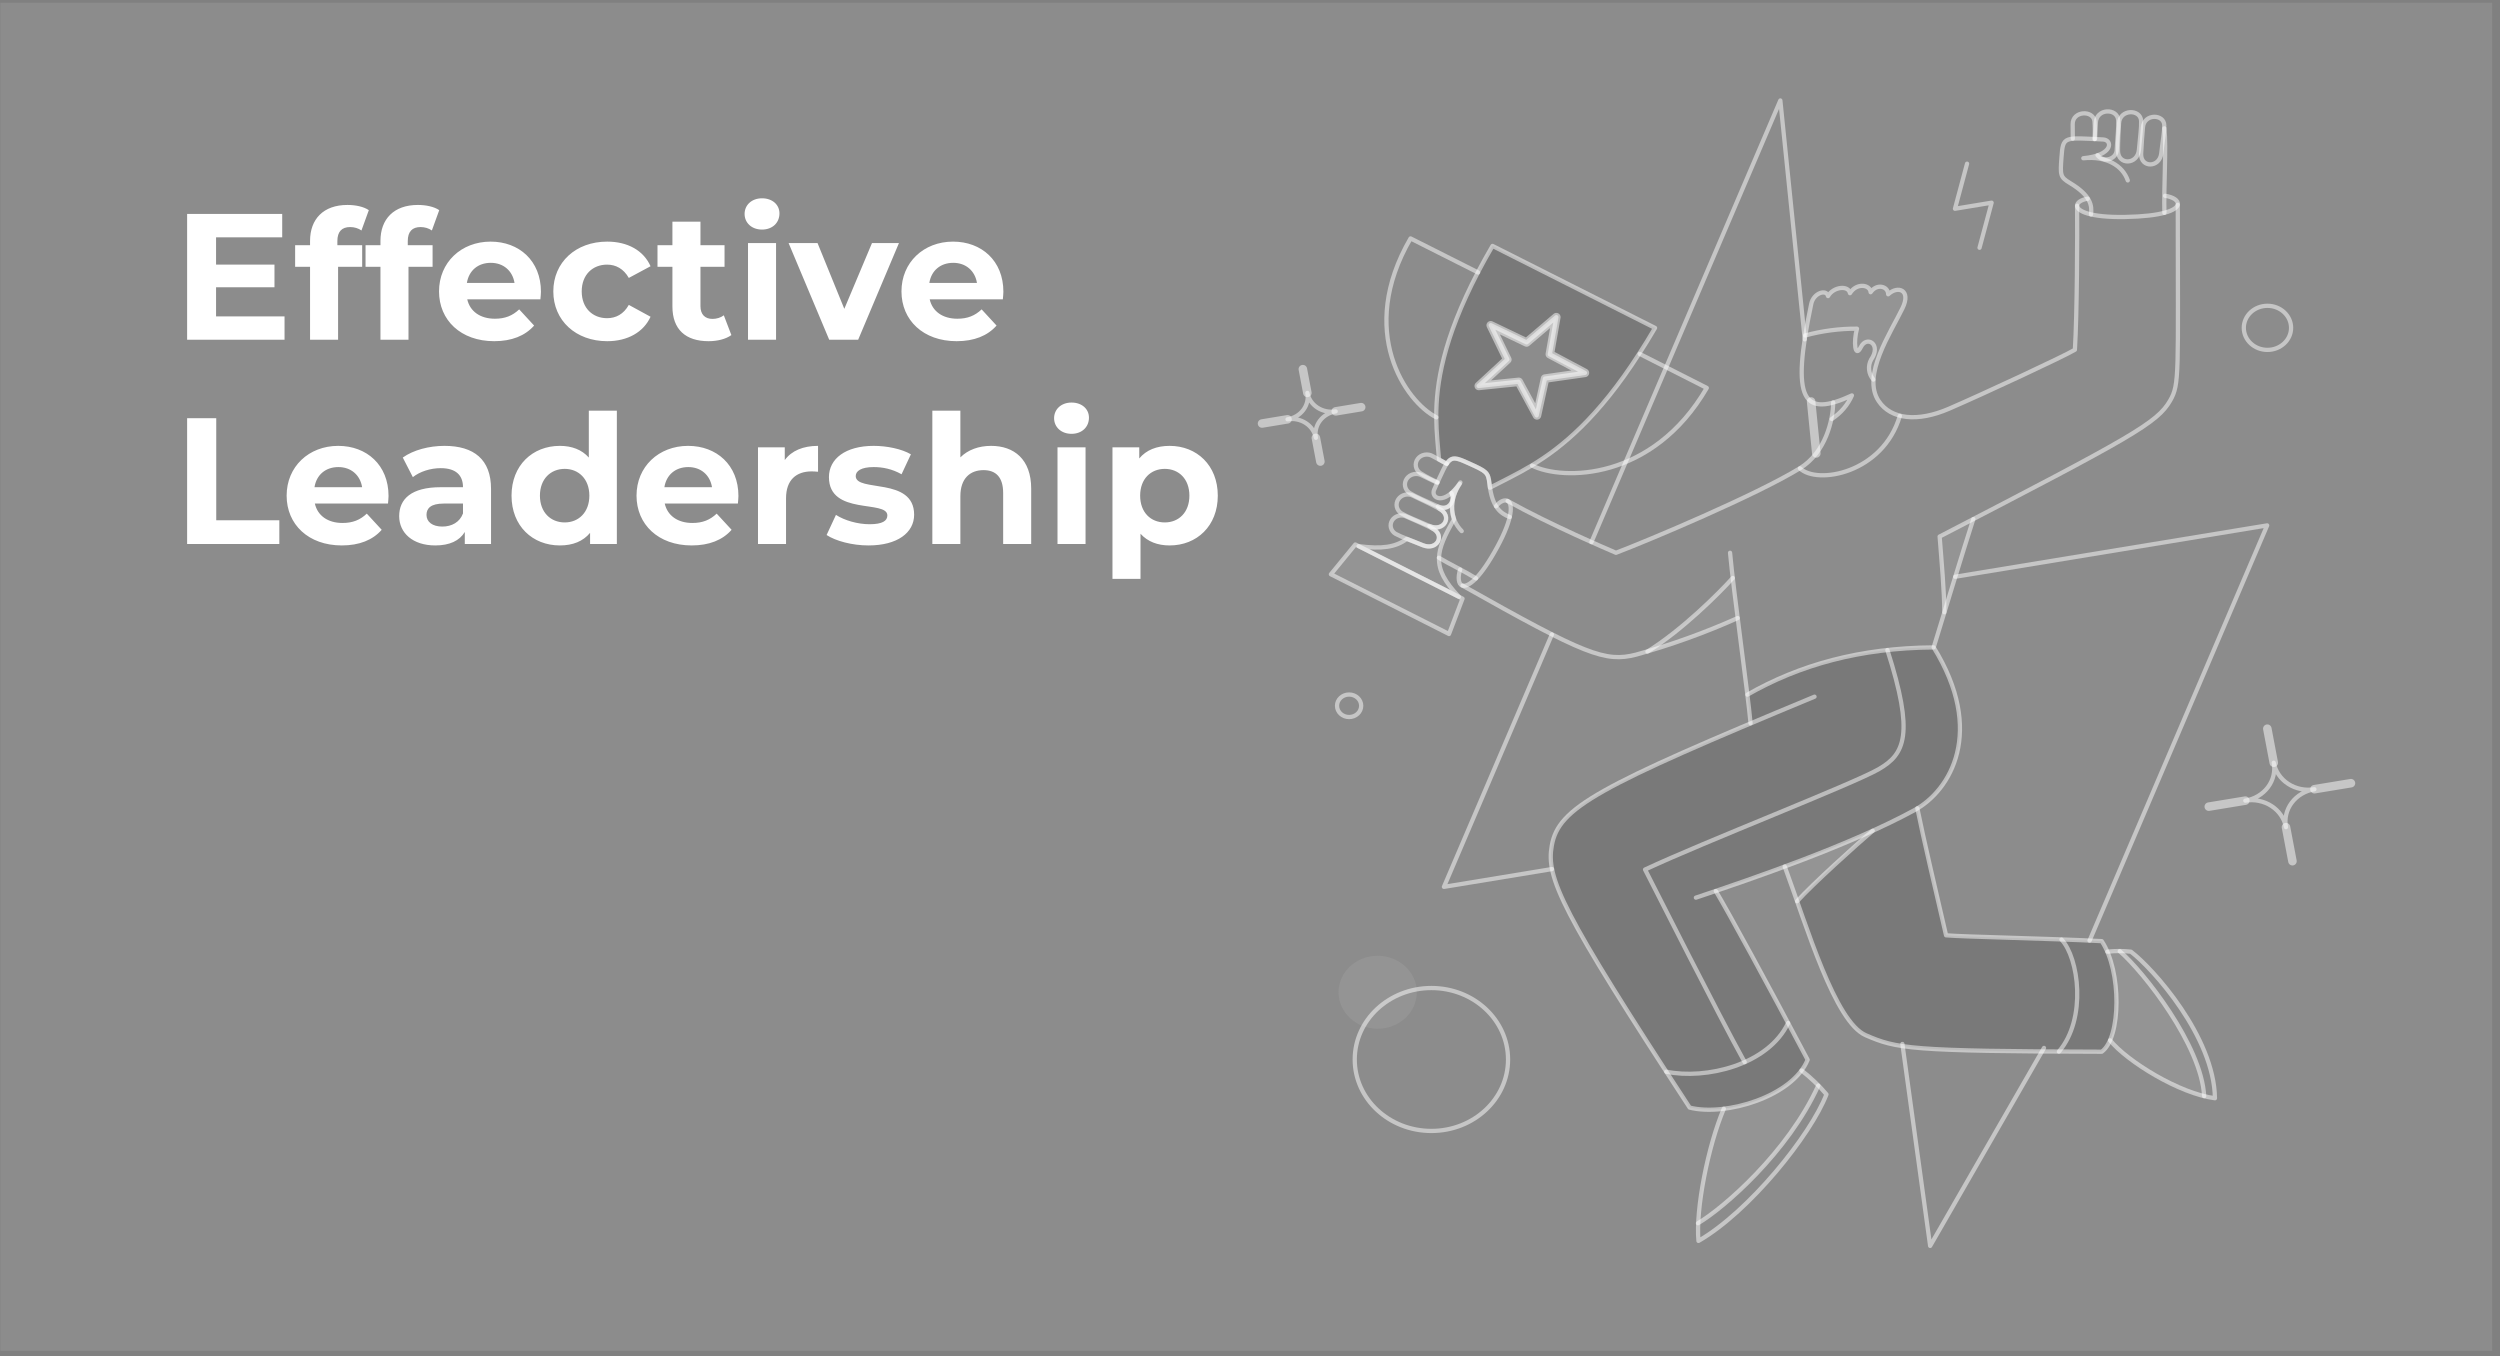 <svg xmlns="http://www.w3.org/2000/svg" width="306" height="166" viewBox="0 0 306 166" fill="none"><rect x="0" y="0" width="306" height="166" fill="#808080" stroke="none"/><rect x="0.043" y="0.34" width="305" height="165" fill="white" fill-opacity="0.1"></rect><path d="M257.274 115.202C251.064 114.889 240.314 114.673 238.19 114.49C237.098 109.822 235.339 102.43 234.641 98.961C234.653 98.954 234.665 98.947 234.676 98.939C238.985 96.344 242.85 89.242 236.664 79.234C228.42 79.299 220.857 81.024 213.89 85.017C214.065 86.485 214.208 87.73 214.287 88.546C194.488 96.895 190.671 99.354 189.939 103.491C189.09 108.322 193.605 115.219 206.813 135.546C211.835 136.639 219.484 133.962 221.253 129.704C219.232 125.899 212.222 112.729 210.009 109.051C215.971 107.022 222.899 104.505 228.615 101.941C226.278 104.037 221.633 108.448 219.949 110.311C222.398 117.28 225.261 125.372 228.362 126.709C231.984 128.27 233.653 128.726 257.259 128.726C259.968 126.46 259.361 118.483 257.274 115.202Z" fill="#4D4D4D" fill-opacity="0.3"></path><path d="M182.688 30.098C182.036 31.21 181.448 32.292 180.907 33.315C176.629 41.544 175.786 46.985 175.801 51.048C175.817 53.049 176.024 54.71 176.136 56.222V56.237C176.438 56.4 176.722 56.563 177.074 56.756C177.71 55.82 178.235 56 179.794 56.712C181.941 57.69 182.147 57.779 182.305 59.188C182.321 59.365 182.336 59.529 182.368 59.692C183.863 58.906 185.565 58.12 187.505 56.96C191.179 54.751 195.6 51.134 200.641 43.29C201.277 42.297 201.93 41.261 202.582 40.132L182.688 30.098ZM189.113 46.333L188.095 50.84L185.888 46.718L180.99 47.237L184.505 43.99L182.47 39.794L186.859 41.901L190.501 38.817L189.706 43.369L194 45.638L189.113 46.333Z" fill="#4D4D4D" fill-opacity="0.3"></path><path d="M264.906 23.993C264.891 24.735 264.891 25.446 264.906 26.069C265.972 25.773 266.465 25.417 266.545 25.061C266.69 24.421 265.355 23.91 264.906 23.993Z" fill="#A9A9A9" fill-opacity="0.3"></path><path d="M259.456 116.425C258.952 116.413 258.449 116.437 257.949 116.499C259.349 119.731 259.428 124.742 258.284 127.352C260.125 129.65 265.566 133.12 269.798 134.172C269.491 127.975 262.382 118.945 259.456 116.425Z" fill="#A9A9A9" fill-opacity="0.3"></path><path d="M255.558 24.32C255.286 24.314 254.219 24.511 254.219 25.195C254.219 25.566 254.712 25.981 255.92 26.263C256.051 25.596 255.922 24.907 255.558 24.32Z" fill="#A9A9A9" fill-opacity="0.3"></path><path d="M237.41 65.67C237.633 68.739 237.983 72.401 237.983 74.937C239.191 70.978 240.67 66.189 241.529 63.535L237.41 65.67Z" fill="#A9A9A9" fill-opacity="0.3"></path><path d="M231.095 36.017C231.095 35.009 229.696 34.668 228.948 35.765C228.885 34.816 227.231 34.594 226.42 35.883C226.245 34.86 224.384 35.083 223.732 36.239C223.541 35.335 221.951 35.839 221.68 37.188C221.394 38.611 221.14 39.901 220.965 41.058C223.02 40.495 225.152 40.215 227.294 40.228C226.849 41.799 227.043 43.919 227.772 42.481C228.487 41.043 230.316 42.125 229.027 44.008C228.819 44.398 228.734 44.835 228.782 45.268C228.83 45.701 229.009 46.113 229.297 46.455C229.488 43.356 232.065 39.338 232.86 37.707C233.942 35.498 232.304 34.905 231.095 36.017Z" fill="#A9A9A9" fill-opacity="0.3"></path><path d="M218.438 106.057C218.915 107.377 219.424 108.815 219.944 110.313C221.821 108.237 227.244 103.329 229.2 101.684C225.785 103.24 222.046 104.738 218.438 106.057Z" fill="#A9A9A9" fill-opacity="0.3"></path><path d="M224.39 49.273C224.378 49.949 224.308 50.623 224.184 51.29C225.284 50.566 226.14 49.565 226.649 48.402C225.921 48.747 225.166 49.038 224.39 49.273Z" fill="#A9A9A9" fill-opacity="0.3"></path><path d="M220.507 131.027C221.264 131.575 221.957 132.196 222.574 132.881C218.884 141.035 210.98 147.9 207.863 149.724C208.175 144.936 209.235 140.215 211.012 135.713C214.59 135.268 218.616 133.578 220.507 131.027Z" fill="#A9A9A9" fill-opacity="0.3"></path><path d="M212.093 70.742C210.455 72.581 205.907 77.132 201.645 79.757C205.423 78.619 209.116 77.246 212.697 75.648C212.475 73.899 212.268 72.209 212.093 70.742Z" fill="#A9A9A9" fill-opacity="0.3"></path><path d="M184.532 61.312C184.182 61.119 183.578 61.356 183.133 61.964C183.499 62.577 184.091 63.046 184.799 63.283C185.057 62.127 184.883 61.504 184.532 61.312Z" fill="#A9A9A9" fill-opacity="0.3"></path><path d="M180.665 70.785C179.934 71.556 179.376 71.78 179.011 71.675C178.501 71.528 178.439 70.637 178.741 69.703C179.393 70.059 180.045 70.415 180.665 70.785Z" fill="#A9A9A9" fill-opacity="0.3"></path><path d="M168.627 125.914C171.271 125.914 173.414 123.915 173.414 121.451C173.414 118.986 171.271 116.988 168.627 116.988C165.983 116.988 163.84 118.986 163.84 121.451C163.84 123.915 165.983 125.914 168.627 125.914Z" fill="#A9A9A9" fill-opacity="0.3"></path><path d="M176.136 68.294C176.168 66.945 176.852 65.507 177.978 63.55C177.744 62.826 177.684 62.063 177.804 61.316C177.924 60.568 178.219 59.855 178.67 59.227C178.385 59.638 178.052 60.019 177.679 60.364C178.156 61.268 177.377 62.647 175.993 61.995L176.184 62.276C177.87 63.166 176.757 65.182 174.96 64.383L175.294 64.665C176.948 65.48 175.915 67.452 174.133 66.726C173.354 66.4 172.718 66.162 172.193 65.955C170.825 66.978 169.124 67.215 166.293 66.844L178.57 73.042C176.82 71.185 176.089 69.792 176.136 68.294Z" fill="#A9A9A9" fill-opacity="0.3"></path><path d="M165.88 66.641L162.891 70.288L177.347 77.597L179.001 73.268L165.88 66.641Z" fill="#A9A9A9" fill-opacity="0.3"></path><path d="M180.669 70.79C179.163 69.871 177.425 69.055 176.121 68.269" stroke="white" stroke-opacity="0.5" stroke-width="0.522" stroke-linecap="round" stroke-linejoin="round"></path><path d="M220.903 41.535L217.913 12.297L194.789 66.355" stroke="white" stroke-opacity="0.5" stroke-width="0.522" stroke-linecap="round" stroke-linejoin="round"></path><path d="M222.316 55.501L221.68 49.141" stroke="white" stroke-opacity="0.5" stroke-width="1.045" stroke-linecap="round" stroke-linejoin="round"></path><path d="M255.761 115.134L277.501 64.309L239.316 70.595" stroke="white" stroke-opacity="0.5" stroke-width="0.522" stroke-linecap="round" stroke-linejoin="round"></path><path d="M232.852 127.781L236.25 152.498L250.186 128.266" stroke="white" stroke-opacity="0.5" stroke-width="0.522" stroke-linecap="round" stroke-linejoin="round"></path><path d="M189.954 77.652L176.738 108.551L189.97 106.372" stroke="white" stroke-opacity="0.5" stroke-width="0.522" stroke-linecap="round" stroke-linejoin="round"></path><path d="M180.92 33.35L172.651 29.184C166.038 40.571 172.078 49.2 175.815 51.083" stroke="white" stroke-opacity="0.5" stroke-width="0.522" stroke-linecap="round" stroke-linejoin="round"></path><path d="M185.898 46.738L181 47.242L184.499 44.01L182.463 39.814L186.852 41.919L190.494 38.82L189.699 43.357L193.993 45.641L189.111 46.337L188.125 50.845L185.898 46.738Z" stroke="white" stroke-opacity="0.5" stroke-width="1.045" stroke-linecap="round" stroke-linejoin="round"></path><path d="M200.695 43.316L208.91 47.481C202.29 58.868 191.242 58.868 187.52 56.985" stroke="white" stroke-opacity="0.5" stroke-width="0.522" stroke-linecap="round" stroke-linejoin="round"></path><path d="M175.203 138.428C180.384 138.428 184.585 134.512 184.585 129.681C184.585 124.849 180.384 120.934 175.203 120.934C170.021 120.934 165.82 124.849 165.82 129.681C165.82 134.512 170.021 138.428 175.203 138.428Z" stroke="white" stroke-opacity="0.5" stroke-width="0.522" stroke-linecap="round" stroke-linejoin="round"></path><path d="M277.535 42.827C279.134 42.827 280.429 41.618 280.429 40.128C280.429 38.638 279.134 37.43 277.535 37.43C275.936 37.43 274.641 38.638 274.641 40.128C274.641 41.618 275.936 42.827 277.535 42.827Z" stroke="white" stroke-opacity="0.5" stroke-width="0.522" stroke-linecap="round" stroke-linejoin="round"></path><path d="M165.131 87.766C165.948 87.766 166.61 87.148 166.61 86.387C166.61 85.625 165.948 85.008 165.131 85.008C164.315 85.008 163.652 85.625 163.652 86.387C163.652 87.148 164.315 87.766 165.131 87.766Z" stroke="white" stroke-opacity="0.5" stroke-width="0.522" stroke-linecap="round" stroke-linejoin="round"></path><path d="M240.768 20.035L239.289 25.551L243.774 24.809L242.295 30.325" stroke="white" stroke-opacity="0.5" stroke-width="0.522" stroke-linecap="round" stroke-linejoin="round"></path><path d="M174.938 64.368C176.737 65.164 177.846 63.155 176.162 62.261C174.907 61.595 173.999 61.178 172.982 60.689C172.678 60.526 172.319 60.478 171.979 60.556C171.639 60.633 171.344 60.83 171.155 61.105C170.967 61.38 170.899 61.712 170.967 62.033C171.035 62.353 171.232 62.636 171.519 62.825C172.329 63.301 173.286 63.638 174.938 64.368Z" stroke="white" stroke-opacity="0.5" stroke-width="0.522" stroke-linecap="round" stroke-linejoin="round"></path><path d="M177.089 56.774C176.452 56.418 175.993 56.178 175.371 55.837C175.078 55.659 174.721 55.594 174.377 55.656C174.033 55.718 173.728 55.903 173.528 56.17C173.327 56.438 173.246 56.769 173.303 57.091C173.359 57.414 173.547 57.703 173.828 57.898C174.509 58.322 175.221 58.698 175.959 59.025" stroke="white" stroke-opacity="0.5" stroke-width="0.522" stroke-linecap="round" stroke-linejoin="round"></path><path d="M174.145 66.727C175.91 67.454 176.943 65.484 175.29 64.666C174.064 64.06 173.156 63.678 172.173 63.243C171.876 63.087 171.526 63.045 171.197 63.126C170.867 63.206 170.584 63.402 170.407 63.673C170.23 63.944 170.172 64.269 170.246 64.578C170.321 64.888 170.521 65.159 170.805 65.334C171.6 65.763 172.523 66.06 174.145 66.727Z" stroke="white" stroke-opacity="0.5" stroke-width="0.522" stroke-linecap="round" stroke-linejoin="round"></path><path d="M175.925 59.09C175.273 58.764 174.697 58.518 174.064 58.201C173.76 58.025 173.395 57.966 173.046 58.037C172.697 58.108 172.39 58.302 172.192 58.58C171.994 58.857 171.919 59.195 171.983 59.523C172.048 59.851 172.246 60.142 172.537 60.336C173.363 60.842 174.306 61.204 175.969 61.982C177.355 62.629 178.132 61.255 177.655 60.351" stroke="white" stroke-opacity="0.5" stroke-width="0.522" stroke-linecap="round" stroke-linejoin="round"></path><path d="M183.114 61.966C183.575 61.358 184.176 61.126 184.529 61.313C185.16 61.649 185.212 63.359 183.257 66.962C181.173 70.802 179.71 71.888 178.995 71.677C178.501 71.531 178.422 70.624 178.725 69.705" stroke="white" stroke-opacity="0.5" stroke-width="0.522" stroke-linecap="round" stroke-linejoin="round"></path><path d="M184.796 63.287C183.715 62.872 182.62 62.131 182.315 59.195C182.167 57.79 181.95 57.696 179.804 56.719C177.293 55.576 177.435 55.782 175.542 59.936C175.077 60.958 176.783 62.012 178.755 59.047C177.212 61.315 177.499 63.573 178.914 65.007" stroke="white" stroke-opacity="0.5" stroke-width="0.522" stroke-linecap="round" stroke-linejoin="round"></path><path d="M261.803 18.331C261.645 20.184 259.234 20.244 259.242 18.45C259.248 17.115 259.309 16.166 259.369 15.099C259.47 13.319 262.015 13.334 262.073 14.802C262.11 15.692 261.949 16.626 261.803 18.331Z" stroke="white" stroke-opacity="0.5" stroke-width="0.522" stroke-linecap="round" stroke-linejoin="round"></path><path d="M253.711 16.969C253.696 16.316 253.706 15.84 253.696 15.218C253.666 13.527 256.249 13.451 256.367 14.862C256.422 15.582 256.422 16.306 256.367 17.026" stroke="white" stroke-opacity="0.5" stroke-width="0.522" stroke-linecap="round" stroke-linejoin="round"></path><path d="M264.541 18.761C264.342 20.57 262.004 20.57 262.076 18.82C262.129 17.53 262.216 16.611 262.298 15.588C262.437 13.871 264.907 13.942 264.907 15.354C264.907 16.211 264.723 17.116 264.541 18.761Z" stroke="white" stroke-opacity="0.5" stroke-width="0.522" stroke-linecap="round" stroke-linejoin="round"></path><path d="M256.434 17.01C256.449 16.314 256.512 15.72 256.529 15.053C256.574 13.244 259.165 13.215 259.264 14.697C259.326 15.602 259.185 16.551 259.089 18.287C259.095 18.546 259.012 18.8 258.852 19.011C258.69 19.222 258.461 19.38 258.196 19.459C257.933 19.539 257.647 19.538 257.384 19.455C257.121 19.372 256.894 19.212 256.736 18.999" stroke="white" stroke-opacity="0.5" stroke-width="0.522" stroke-linecap="round" stroke-linejoin="round"></path><path d="M255.538 24.321C254.743 24.439 254.234 24.795 254.234 25.166C254.234 25.833 255.777 26.631 260.087 26.559C264.667 26.482 266.402 25.729 266.56 25.047C266.673 24.558 266.003 24.111 265.001 23.965" stroke="white" stroke-opacity="0.5" stroke-width="0.522" stroke-linecap="round" stroke-linejoin="round"></path><path d="M255.937 26.249C256.08 25.166 255.931 23.944 253.376 22.409C252.149 21.671 252.167 21.445 252.327 19.236C252.516 16.626 252.63 16.846 257.416 17.071C258.593 17.126 258.72 19.013 254.998 19.369C257.861 19.073 259.817 20.288 260.439 22.082" stroke="white" stroke-opacity="0.5" stroke-width="0.522" stroke-linecap="round" stroke-linejoin="round"></path><path d="M264.923 26.056C264.828 23.002 265.174 18.079 264.923 15.707" stroke="white" stroke-opacity="0.5" stroke-width="0.522" stroke-linecap="round" stroke-linejoin="round"></path><path d="M254.237 25.18C254.269 28.886 254.237 38.375 253.967 42.809C252.711 43.58 242.803 48.193 238.556 50.029C234.712 51.692 231.462 51.348 229.948 49.088C227.855 45.967 231.428 40.717 232.877 37.708C233.943 35.499 232.321 34.906 231.112 36.018C231.112 35.025 229.712 34.669 228.965 35.766C228.885 34.817 227.231 34.595 226.436 35.885C226.245 34.876 224.401 35.099 223.749 36.24C223.558 35.351 221.978 35.85 221.697 37.189C219.172 49.176 220.693 51.158 226.675 48.398C226.166 49.56 225.311 50.562 224.21 51.285" stroke="white" stroke-opacity="0.5" stroke-width="0.522" stroke-linecap="round" stroke-linejoin="round"></path><path d="M266.561 25.062C266.561 45.953 266.805 46.979 265.623 49.037C264.055 51.768 260.963 53.47 237.41 65.673C237.649 68.742 237.983 72.404 237.983 74.939" stroke="white" stroke-opacity="0.5" stroke-width="0.522" stroke-linecap="round" stroke-linejoin="round"></path><path d="M184.531 61.316C189.779 64.251 196.904 67.276 197.795 67.662C201.771 66.149 214.921 60.617 220.311 57.313C223.459 55.384 224.366 51.397 224.382 49.262" stroke="white" stroke-opacity="0.5" stroke-width="0.522" stroke-linecap="round" stroke-linejoin="round"></path><path d="M220.312 57.322C222.396 59.368 230.459 57.947 232.542 50.902" stroke="white" stroke-opacity="0.5" stroke-width="0.522" stroke-linecap="round" stroke-linejoin="round"></path><path d="M220.965 41.061C223.021 40.501 225.152 40.221 227.294 40.231C226.849 41.817 227.043 43.952 227.772 42.484C228.5 41.017 230.324 42.148 229.027 44.011C228.816 44.401 228.729 44.838 228.778 45.272C228.825 45.705 229.006 46.117 229.297 46.458" stroke="white" stroke-opacity="0.5" stroke-width="0.522" stroke-linecap="round" stroke-linejoin="round"></path><path d="M207.578 109.872C214.766 107.47 226.538 103.413 234.344 99.153C238.766 96.739 243.027 89.515 236.681 79.24C237.874 75.339 240.323 67.29 241.536 63.539" stroke="white" stroke-opacity="0.5" stroke-width="0.522" stroke-linecap="round" stroke-linejoin="round"></path><path d="M222.097 85.273C195.443 96.334 190.773 98.856 189.94 103.495C189.23 107.455 191.038 111.428 206.814 135.568C211.203 136.68 219.441 134.204 221.254 129.715C216.515 120.741 211.585 111.689 210.011 109.062" stroke="white" stroke-opacity="0.5" stroke-width="0.522" stroke-linecap="round" stroke-linejoin="round"></path><path d="M218.449 106.061C221.185 113.504 224.604 125.084 228.373 126.715C232.142 128.346 233.605 128.672 257.25 128.731C259.62 127.041 259.699 118.842 257.25 115.195C250.973 114.868 240.44 114.676 238.198 114.483C237.101 109.738 235.352 102.309 234.682 98.93" stroke="white" stroke-opacity="0.5" stroke-width="0.522" stroke-linecap="round" stroke-linejoin="round"></path><path d="M220.506 131.027C221.632 131.897 222.655 132.877 223.559 133.948C221.651 138.915 214.101 148.315 207.894 151.888C207.529 148.048 209.055 140.279 210.995 135.713" stroke="white" stroke-opacity="0.5" stroke-width="0.522" stroke-linecap="round" stroke-linejoin="round"></path><path d="M252.326 115.004C254.425 117.198 255.459 124.686 252.008 128.719" stroke="white" stroke-opacity="0.5" stroke-width="0.522" stroke-linecap="round" stroke-linejoin="round"></path><path d="M203.949 131.175C208.784 132.169 216.421 130.36 218.867 125.215" stroke="white" stroke-opacity="0.5" stroke-width="0.522" stroke-linecap="round" stroke-linejoin="round"></path><path d="M207.832 149.723C210.917 147.914 218.869 141.034 222.559 132.867" stroke="white" stroke-opacity="0.5" stroke-width="0.522" stroke-linecap="round" stroke-linejoin="round"></path><path d="M257.941 116.484C258.897 116.38 259.864 116.38 260.82 116.484C263.508 118.513 271.014 126.907 271.109 134.424C266.784 133.878 260.343 129.902 258.275 127.337" stroke="white" stroke-opacity="0.5" stroke-width="0.522" stroke-linecap="round" stroke-linejoin="round"></path><path d="M259.453 116.426C262.383 118.946 269.472 127.975 269.79 134.173" stroke="white" stroke-opacity="0.5" stroke-width="0.522" stroke-linecap="round" stroke-linejoin="round"></path><path d="M211.758 67.66C212.171 72.271 213.934 84.77 214.269 88.536" stroke="white" stroke-opacity="0.5" stroke-width="0.522" stroke-linecap="round" stroke-linejoin="round"></path><path d="M236.676 79.242C227.675 79.302 220.264 81.377 213.887 85.025" stroke="white" stroke-opacity="0.5" stroke-width="0.522" stroke-linecap="round" stroke-linejoin="round"></path><path d="M213.553 130.007C210.086 123.735 202.898 109.427 201.355 106.432C208.544 103.052 226.817 95.965 229.966 94.141C233.115 92.317 234.355 89.975 231.015 79.566" stroke="white" stroke-opacity="0.5" stroke-width="0.522" stroke-linecap="round" stroke-linejoin="round"></path><path d="M179.012 71.68C194.072 80.171 196.49 81.092 200.259 80.127C204.525 78.945 208.684 77.447 212.695 75.649" stroke="white" stroke-opacity="0.5" stroke-width="0.522" stroke-linecap="round" stroke-linejoin="round"></path><path d="M201.645 79.755C205.892 77.131 210.455 72.564 212.093 70.742" stroke="white" stroke-opacity="0.5" stroke-width="0.522" stroke-linecap="round" stroke-linejoin="round"></path><path d="M219.965 110.313C221.841 108.237 227.265 103.344 229.221 101.684" stroke="white" stroke-opacity="0.5" stroke-width="0.522" stroke-linecap="round" stroke-linejoin="round"></path><path d="M159.469 45.184L160.02 48.09" stroke="white" stroke-opacity="0.5" stroke-width="1.045" stroke-linecap="round" stroke-linejoin="round"></path><path d="M166.61 49.836L163.492 50.35" stroke="white" stroke-opacity="0.5" stroke-width="1.045" stroke-linecap="round" stroke-linejoin="round"></path><path d="M161.614 56.497L161.062 53.59" stroke="white" stroke-opacity="0.5" stroke-width="1.045" stroke-linecap="round" stroke-linejoin="round"></path><path d="M154.473 51.839L157.592 51.324" stroke="white" stroke-opacity="0.5" stroke-width="1.045" stroke-linecap="round" stroke-linejoin="round"></path><path d="M163.488 50.354C163.101 50.418 162.704 50.41 162.32 50.33C161.936 50.251 161.573 50.102 161.251 49.892C160.929 49.682 160.655 49.414 160.444 49.105C160.233 48.796 160.089 48.451 160.021 48.09C160.09 48.451 160.082 48.821 159.998 49.179C159.913 49.538 159.753 49.877 159.528 50.177C159.302 50.478 159.015 50.734 158.683 50.931C158.352 51.128 157.981 51.262 157.594 51.325C157.981 51.261 158.378 51.268 158.762 51.347C159.146 51.426 159.51 51.575 159.832 51.785C160.154 51.996 160.429 52.263 160.64 52.573C160.851 52.882 160.995 53.227 161.062 53.588C160.993 53.227 161.002 52.857 161.086 52.499C161.171 52.141 161.33 51.802 161.556 51.502C161.781 51.202 162.068 50.946 162.399 50.748C162.731 50.551 163.101 50.417 163.488 50.354Z" stroke="white" stroke-opacity="0.5" stroke-width="0.522" stroke-linecap="round" stroke-linejoin="round"></path><path d="M277.52 89.191L278.31 93.36" stroke="white" stroke-opacity="0.5" stroke-width="1.045" stroke-linecap="round" stroke-linejoin="round"></path><path d="M287.757 95.863L283.285 96.6" stroke="white" stroke-opacity="0.5" stroke-width="1.045" stroke-linecap="round" stroke-linejoin="round"></path><path d="M280.596 105.411L279.805 101.242" stroke="white" stroke-opacity="0.5" stroke-width="1.045" stroke-linecap="round" stroke-linejoin="round"></path><path d="M270.355 98.733L274.829 97.996" stroke="white" stroke-opacity="0.5" stroke-width="1.045" stroke-linecap="round" stroke-linejoin="round"></path><path d="M283.283 96.605C282.727 96.697 282.158 96.686 281.607 96.573C281.056 96.46 280.535 96.246 280.073 95.945C279.61 95.644 279.217 95.26 278.914 94.816C278.611 94.372 278.404 93.877 278.307 93.359C278.406 93.877 278.395 94.407 278.273 94.922C278.152 95.435 277.923 95.921 277.6 96.352C277.277 96.783 276.865 97.15 276.39 97.433C275.915 97.715 275.384 97.907 274.828 97.999C275.383 97.906 275.953 97.917 276.503 98.031C277.054 98.144 277.575 98.358 278.037 98.659C278.499 98.96 278.894 99.344 279.196 99.787C279.499 100.231 279.705 100.726 279.802 101.244C279.703 100.726 279.715 100.195 279.836 99.682C279.957 99.168 280.187 98.682 280.51 98.251C280.833 97.82 281.245 97.453 281.72 97.171C282.196 96.888 282.727 96.695 283.283 96.605Z" stroke="white" stroke-opacity="0.5" stroke-width="0.522" stroke-linecap="round" stroke-linejoin="round"></path><path d="M182.684 30.102C182.032 31.214 181.444 32.296 180.903 33.319C176.625 41.548 175.782 46.989 175.797 51.052C175.813 53.053 176.02 54.714 176.132 56.226V56.241C176.434 56.404 176.718 56.567 177.07 56.76C177.706 55.824 178.231 56.004 179.79 56.715C181.937 57.694 182.143 57.783 182.301 59.191C182.317 59.369 182.333 59.532 182.364 59.696C183.859 58.91 185.561 58.124 187.501 56.964C191.175 54.755 195.596 51.138 200.637 43.294C201.274 42.301 201.926 41.265 202.578 40.136L182.684 30.102ZM189.109 46.337L188.091 50.844L185.884 46.722L180.986 47.241L184.501 43.994L182.466 39.798L186.855 41.905L190.497 38.821L189.702 43.373L193.996 45.642L189.109 46.337Z" stroke="white" stroke-opacity="0.5" stroke-width="0.522" stroke-linejoin="round"></path><path d="M176.136 68.298C176.168 66.949 176.852 65.511 177.978 63.554C177.744 62.83 177.684 62.067 177.804 61.32C177.924 60.572 178.219 59.859 178.67 59.23C178.385 59.642 178.052 60.023 177.679 60.367C178.156 61.272 177.377 62.651 175.993 61.998L176.184 62.28C177.87 63.17 176.757 65.186 174.96 64.387L175.294 64.669C176.948 65.484 175.915 67.456 174.133 66.73C173.354 66.403 172.718 66.166 172.193 65.959C170.825 66.982 169.124 67.219 166.293 66.848L178.57 73.046C176.82 71.189 176.089 69.796 176.136 68.298Z" stroke="white" stroke-opacity="0.5" stroke-width="0.522" stroke-linejoin="round"></path><path d="M165.892 66.644L162.902 70.292L177.359 77.601L179.013 73.272L165.892 66.644Z" stroke="white" stroke-opacity="0.5" stroke-width="0.522" stroke-linejoin="round"></path><path d="M26.446 38.726H34.828V41.586H22.904V26.186H34.542V29.046H26.446V32.39H33.596V35.162H26.446V38.726ZM41.294 29.508V30.014H44.33V32.654H41.382V41.586H37.95V32.654H36.124V30.014H37.95V29.486C37.95 26.824 39.578 25.086 42.526 25.086C43.494 25.086 44.506 25.284 45.144 25.724L44.242 28.21C43.868 27.946 43.384 27.792 42.856 27.792C41.844 27.792 41.294 28.342 41.294 29.508ZM49.912 29.508V30.014H52.948V32.654H50V41.586H46.568V32.654H44.742V30.014H46.568V29.486C46.568 26.824 48.196 25.086 51.144 25.086C52.112 25.086 53.124 25.284 53.762 25.724L52.86 28.21C52.486 27.946 52.002 27.792 51.474 27.792C50.462 27.792 49.912 28.342 49.912 29.508ZM66.211 35.712C66.211 35.976 66.167 36.35 66.145 36.636H57.191C57.521 38.11 58.775 39.012 60.579 39.012C61.833 39.012 62.735 38.638 63.549 37.868L65.375 39.848C64.275 41.102 62.625 41.762 60.491 41.762C56.399 41.762 53.737 39.188 53.737 35.668C53.737 32.126 56.443 29.574 60.051 29.574C63.527 29.574 66.211 31.906 66.211 35.712ZM60.073 32.17C58.511 32.17 57.389 33.116 57.147 34.634H62.977C62.735 33.138 61.613 32.17 60.073 32.17ZM74.326 41.762C70.476 41.762 67.726 39.232 67.726 35.668C67.726 32.104 70.476 29.574 74.326 29.574C76.812 29.574 78.77 30.652 79.628 32.588L76.966 34.018C76.328 32.896 75.382 32.39 74.304 32.39C72.566 32.39 71.202 33.6 71.202 35.668C71.202 37.736 72.566 38.946 74.304 38.946C75.382 38.946 76.328 38.462 76.966 37.318L79.628 38.77C78.77 40.662 76.812 41.762 74.326 41.762ZM88.596 38.594L89.52 41.014C88.816 41.52 87.782 41.762 86.726 41.762C83.932 41.762 82.304 40.332 82.304 37.516V32.654H80.478V30.014H82.304V27.132H85.736V30.014H88.684V32.654H85.736V37.472C85.736 38.484 86.286 39.034 87.21 39.034C87.716 39.034 88.222 38.88 88.596 38.594ZM93.272 28.1C91.996 28.1 91.138 27.264 91.138 26.186C91.138 25.108 91.996 24.272 93.272 24.272C94.549 24.272 95.406 25.064 95.406 26.12C95.406 27.264 94.549 28.1 93.272 28.1ZM91.556 41.586V29.75H94.989V41.586H91.556ZM106.732 29.75H110.032L105.038 41.586H101.496L96.524 29.75H100.066L103.344 37.802L106.732 29.75ZM122.814 35.712C122.814 35.976 122.77 36.35 122.748 36.636H113.794C114.124 38.11 115.378 39.012 117.182 39.012C118.436 39.012 119.338 38.638 120.152 37.868L121.978 39.848C120.878 41.102 119.228 41.762 117.094 41.762C113.002 41.762 110.34 39.188 110.34 35.668C110.34 32.126 113.046 29.574 116.654 29.574C120.13 29.574 122.814 31.906 122.814 35.712ZM116.676 32.17C115.114 32.17 113.992 33.116 113.75 34.634H119.58C119.338 33.138 118.216 32.17 116.676 32.17ZM22.904 66.586V51.186H26.468V63.682H34.19V66.586H22.904ZM47.557 60.712C47.557 60.976 47.514 61.35 47.492 61.636H38.538C38.867 63.11 40.121 64.012 41.925 64.012C43.179 64.012 44.081 63.638 44.895 62.868L46.721 64.848C45.621 66.102 43.971 66.762 41.837 66.762C37.745 66.762 35.084 64.188 35.084 60.668C35.084 57.126 37.789 54.574 41.398 54.574C44.873 54.574 47.557 56.906 47.557 60.712ZM41.419 57.17C39.858 57.17 38.736 58.116 38.493 59.634H44.324C44.081 58.138 42.959 57.17 41.419 57.17ZM54.404 54.574C58.012 54.574 60.102 56.246 60.102 59.832V66.586H56.89V65.112C56.252 66.19 55.02 66.762 53.282 66.762C50.51 66.762 48.86 65.222 48.86 63.176C48.86 61.086 50.334 59.634 53.942 59.634H56.67C56.67 58.16 55.79 57.302 53.942 57.302C52.688 57.302 51.39 57.72 50.532 58.402L49.3 56.004C50.598 55.08 52.512 54.574 54.404 54.574ZM54.14 64.452C55.284 64.452 56.274 63.924 56.67 62.846V61.636H54.316C52.71 61.636 52.204 62.23 52.204 63.022C52.204 63.88 52.93 64.452 54.14 64.452ZM72.071 50.262H75.503V66.586H72.225V65.222C71.367 66.256 70.113 66.762 68.529 66.762C65.185 66.762 62.611 64.386 62.611 60.668C62.611 56.95 65.185 54.574 68.529 54.574C69.981 54.574 71.213 55.036 72.071 56.004V50.262ZM69.123 63.946C70.817 63.946 72.137 62.714 72.137 60.668C72.137 58.622 70.817 57.39 69.123 57.39C67.407 57.39 66.087 58.622 66.087 60.668C66.087 62.714 67.407 63.946 69.123 63.946ZM90.384 60.712C90.384 60.976 90.34 61.35 90.318 61.636H81.364C81.694 63.11 82.948 64.012 84.752 64.012C86.006 64.012 86.908 63.638 87.722 62.868L89.548 64.848C88.448 66.102 86.798 66.762 84.664 66.762C80.572 66.762 77.91 64.188 77.91 60.668C77.91 57.126 80.616 54.574 84.224 54.574C87.7 54.574 90.384 56.906 90.384 60.712ZM84.246 57.17C82.684 57.17 81.562 58.116 81.32 59.634H87.15C86.908 58.138 85.786 57.17 84.246 57.17ZM96.056 56.312C96.892 55.168 98.3 54.574 100.127 54.574V57.742C99.841 57.72 99.621 57.698 99.356 57.698C97.465 57.698 96.21 58.732 96.21 60.998V66.586H92.778V54.75H96.056V56.312ZM106.302 66.762C104.3 66.762 102.276 66.212 101.176 65.486L102.32 63.022C103.376 63.704 104.982 64.166 106.434 64.166C108.018 64.166 108.612 63.748 108.612 63.088C108.612 61.152 101.462 63.132 101.462 58.402C101.462 56.158 103.486 54.574 106.94 54.574C108.568 54.574 110.372 54.948 111.494 55.608L110.35 58.05C109.184 57.39 108.018 57.17 106.94 57.17C105.4 57.17 104.74 57.654 104.74 58.27C104.74 60.294 111.89 58.336 111.89 63C111.89 65.2 109.844 66.762 106.302 66.762ZM121.312 54.574C124.106 54.574 126.218 56.202 126.218 59.81V66.586H122.786V60.338C122.786 58.424 121.906 57.544 120.388 57.544C118.738 57.544 117.55 58.556 117.55 60.734V66.586H114.118V50.262H117.55V55.982C118.474 55.058 119.794 54.574 121.312 54.574ZM131.155 53.1C129.879 53.1 129.021 52.264 129.021 51.186C129.021 50.108 129.879 49.272 131.155 49.272C132.431 49.272 133.289 50.064 133.289 51.12C133.289 52.264 132.431 53.1 131.155 53.1ZM129.439 66.586V54.75H132.871V66.586H129.439ZM143.162 54.574C146.484 54.574 149.058 56.95 149.058 60.668C149.058 64.386 146.484 66.762 143.162 66.762C141.688 66.762 140.478 66.3 139.598 65.332V70.854H136.166V54.75H139.444V56.114C140.302 55.08 141.578 54.574 143.162 54.574ZM142.568 63.946C144.284 63.946 145.582 62.714 145.582 60.668C145.582 58.622 144.284 57.39 142.568 57.39C140.852 57.39 139.554 58.622 139.554 60.668C139.554 62.714 140.852 63.946 142.568 63.946Z" fill="white"></path></svg>